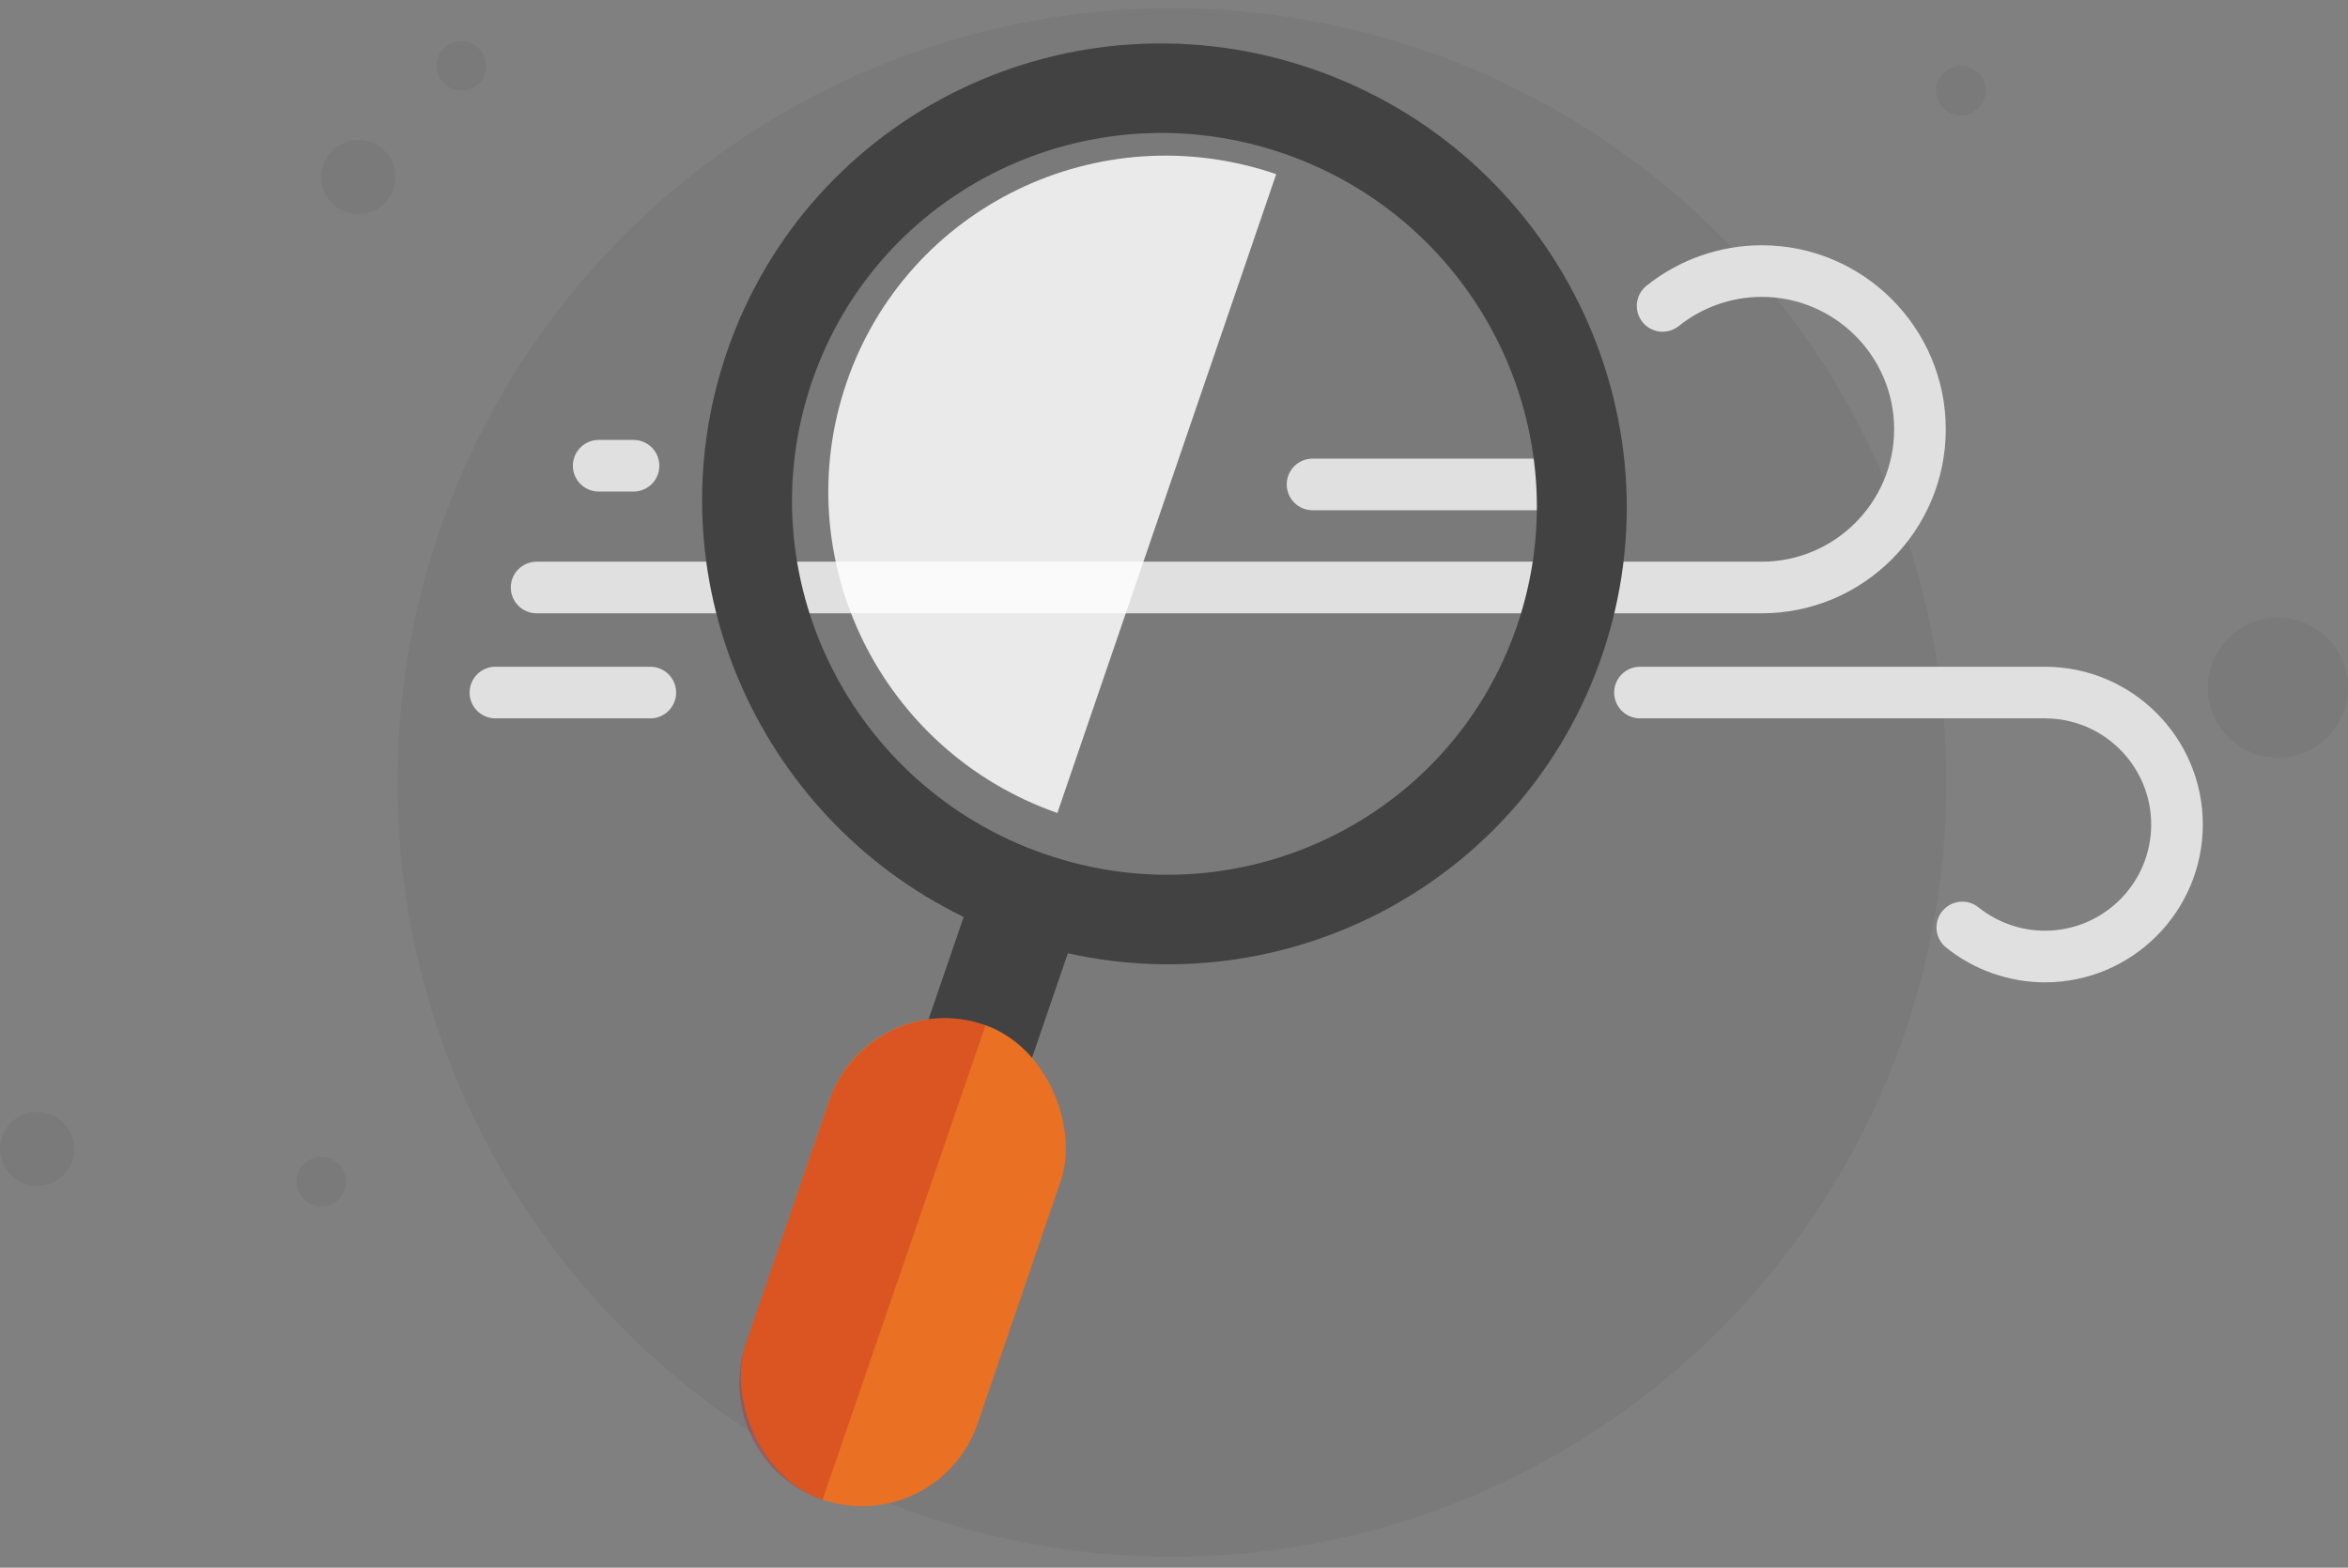 <svg width="280" height="187" viewBox="0 0 280 187" fill="none" xmlns="http://www.w3.org/2000/svg">
<rect x="0" y="0" width="280" height="187" fill="#808080" stroke="none"/>
<g clip-path="url(#clip0_6280_5060)">
<ellipse opacity="0.07" cx="139.754" cy="93.335" rx="92.351" ry="92.353" fill="#333333"/>
<ellipse opacity="0.08" cx="55.018" cy="7.86" rx="2.947" ry="2.947" fill="#333333"/>
<ellipse opacity="0.08" cx="233.824" cy="10.807" rx="2.947" ry="2.947" fill="#333333"/>
<ellipse opacity="0.08" cx="38.316" cy="140.955" rx="2.947" ry="2.947" fill="#333333"/>
<ellipse opacity="0.07" cx="42.737" cy="21.122" rx="4.421" ry="4.421" fill="#333333"/>
<ellipse opacity="0.07" cx="4.421" cy="137.056" rx="4.421" ry="4.421" fill="#333333"/>
<ellipse opacity="0.07" cx="271.649" cy="82.037" rx="8.351" ry="8.351" fill="#333333"/>
<path d="M243.864 79.533H195.569C193.869 79.533 192.49 80.912 192.49 82.612C192.49 84.312 193.869 85.691 195.569 85.691H243.864C250.848 85.691 256.53 91.372 256.53 98.356C256.53 105.34 250.848 111.021 243.864 111.021C240.991 111.021 238.175 110.031 235.935 108.233C234.609 107.168 232.672 107.38 231.607 108.706C230.542 110.032 230.754 111.97 232.08 113.034C235.41 115.707 239.595 117.179 243.864 117.179C254.243 117.179 262.687 108.735 262.687 98.356C262.687 87.977 254.243 79.533 243.864 79.533Z" fill="#E0E0E0"/>
<path d="M80.63 82.612C80.63 80.912 79.251 79.533 77.551 79.533H59.078C57.378 79.533 55.999 80.912 55.999 82.612C55.999 84.312 57.378 85.691 59.078 85.691H77.551C79.252 85.691 80.63 84.312 80.63 82.612Z" fill="#E0E0E0"/>
<path d="M210.083 29.256C205.104 29.256 200.224 30.973 196.341 34.09C195.015 35.154 194.803 37.092 195.868 38.418C196.932 39.744 198.87 39.956 200.196 38.891C202.99 36.648 206.501 35.413 210.083 35.413C218.792 35.413 225.877 42.499 225.877 51.208C225.877 59.916 218.792 67.001 210.083 67.001H63.991C62.291 67.001 60.912 68.38 60.912 70.08C60.912 71.781 62.291 73.159 63.991 73.159H210.083C222.188 73.159 232.035 63.312 232.035 51.208C232.035 39.103 222.187 29.256 210.083 29.256Z" fill="#E0E0E0"/>
<path d="M156.522 60.865H189.411C191.112 60.865 192.49 59.486 192.49 57.786C192.49 56.086 191.112 54.707 189.411 54.707H156.522C154.822 54.707 153.443 56.086 153.443 57.786C153.443 59.486 154.822 60.865 156.522 60.865Z" fill="#E0E0E0"/>
<path fill-rule="evenodd" clip-rule="evenodd" d="M156.601 8.256C127.779 -1.73 96.471 13.387 86.673 42.022C77.603 68.527 90.143 97.324 114.918 109.38L107.231 131.807C106.053 135.244 107.881 138.993 111.315 140.18C114.749 141.368 118.487 139.545 119.665 136.108L127.341 113.714C154.315 119.701 181.95 104.768 191.047 78.185C200.845 49.55 185.423 18.242 156.601 8.256ZM153.151 18.338C176.369 26.383 188.792 51.602 180.899 74.669C173.006 97.735 147.786 109.912 124.568 101.868C101.351 93.824 88.928 68.604 96.821 45.538C104.714 22.471 129.934 10.294 153.151 18.338Z" fill="#424242"/>
<path opacity="0.842" fill-rule="evenodd" clip-rule="evenodd" d="M152.188 20.775C131.058 13.535 108.137 24.651 100.945 45.652C93.754 66.652 105.009 89.6 126.091 96.977L152.188 20.775Z" fill="white"/>
<rect width="29.235" height="59.836" rx="14.617" transform="matrix(0.945 0.327 -0.324 0.946 103.608 117.48)" fill="#EA7024"/>
<path opacity="0.322" d="M98.864 131.38C101.499 123.704 109.856 119.628 117.528 122.277L98.084 178.905C90.412 176.256 86.329 167.885 88.965 160.209L98.864 131.38Z" fill="#B71C1C"/>
<path d="M71.394 58.636H75.547C77.247 58.636 78.626 57.258 78.626 55.557C78.626 53.857 77.247 52.478 75.547 52.478H71.394C69.693 52.478 68.315 53.857 68.315 55.557C68.315 57.258 69.693 58.636 71.394 58.636Z" fill="#E0E0E0"/>
</g>
<defs>
<clipPath id="clip0_6280_5060">
<rect width="280" height="186.667" fill="white"/>
</clipPath>
</defs>
</svg>
